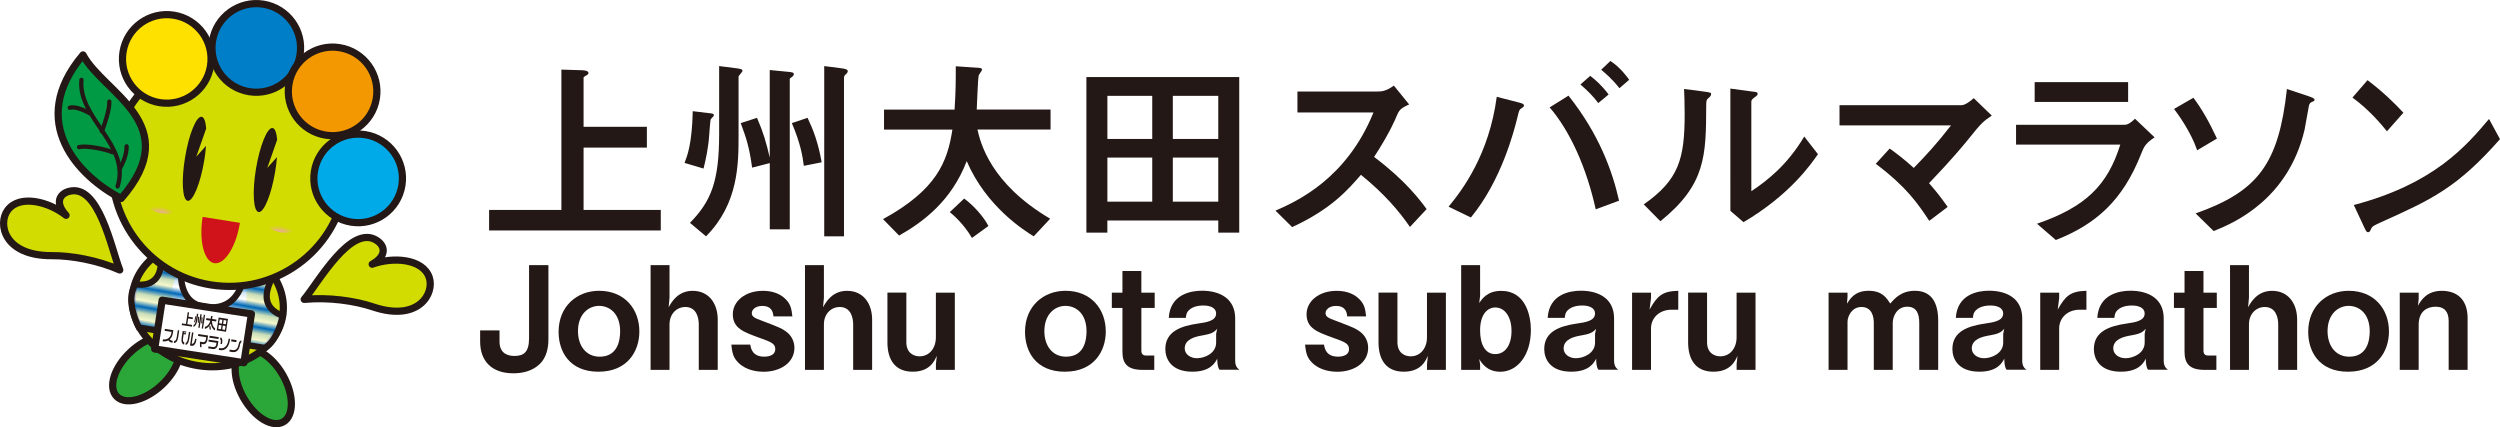 <?xml version="1.0" encoding="UTF-8"?>
<svg id="_レイヤー_2" data-name="レイヤー 2" xmlns="http://www.w3.org/2000/svg" xmlns:xlink="http://www.w3.org/1999/xlink" viewBox="0 0 714.43 122.1">
  <defs>
    <style>
      .cls-1 {
        fill: #00aae8;
      }

      .cls-1, .cls-2, .cls-3, .cls-4, .cls-5, .cls-6, .cls-7, .cls-8, .cls-9, .cls-10 {
        stroke: #231815;
      }

      .cls-1, .cls-4, .cls-5, .cls-6, .cls-7, .cls-8, .cls-9, .cls-10 {
        stroke-width: 2.06px;
      }

      .cls-2 {
        fill: url(#_新規パターンスウォッチ_1);
        stroke-miterlimit: 10;
        stroke-width: 1.8px;
      }

      .cls-3 {
        stroke-width: 1.22px;
      }

      .cls-3, .cls-11 {
        fill: none;
      }

      .cls-3, .cls-5, .cls-6, .cls-9, .cls-10 {
        stroke-linecap: round;
        stroke-linejoin: round;
      }

      .cls-12, .cls-5 {
        fill: #fff;
      }

      .cls-4 {
        fill: #ffe100;
      }

      .cls-13 {
        fill: #0068b7;
      }

      .cls-14 {
        fill: url(#radial-gradient);
      }

      .cls-15 {
        fill: #d0121b;
      }

      .cls-6 {
        fill: #d2dc00;
      }

      .cls-16 {
        fill: #231815;
      }

      .cls-17 {
        fill: url(#radial-gradient-2);
      }

      .cls-7 {
        fill: #f39800;
      }

      .cls-8 {
        fill: #007fc8;
      }

      .cls-9 {
        fill: #094;
      }

      .cls-10 {
        fill: #2aa738;
      }
    </style>
    <pattern id="_新規パターンスウォッチ_1" data-name="新規パターンスウォッチ 1" x="0" y="0" width="44" height="2.83" patternTransform="translate(3432.74 7829.58) rotate(10) scale(1.8)" patternUnits="userSpaceOnUse" viewBox="0 0 44 2.83">
      <g>
        <rect class="cls-11" width="44" height="2.83"/>
        <rect class="cls-13" x="0" width="44" height="1.42"/>
        <rect class="cls-12" x="0" y="1.42" width="44" height="1.42"/>
      </g>
    </pattern>
    <radialGradient id="radial-gradient" cx="380.65" cy="1089.5" fx="380.65" fy="1089.5" r="6.03" gradientTransform="translate(-172.44 -381.82) rotate(9.08) scale(.75 .37) skewX(.01)" gradientUnits="userSpaceOnUse">
      <stop offset="0" stop-color="#f19ec2"/>
      <stop offset="1" stop-color="#d2dc00"/>
    </radialGradient>
    <radialGradient id="radial-gradient-2" cx="426.62" cy="1089.5" fx="426.62" fy="1089.5" r="6.04" xlink:href="#radial-gradient"/>
  </defs>
  <g id="_レイヤー_1-2" data-name="レイヤー 1">
    <g>
      <g>
        <path class="cls-16" d="M160.44,19.89l5.49.17c.9,0,2.24.11,2.24.78,0,.22-.17.45-.28.5-1.06.62-1.12.67-1.12.9v14h18.09v5.94h-18.09v17.81h22.06v5.88h-49.06v-5.88h20.66V19.89Z"/>
        <path class="cls-16" d="M202.55,32.32c1.06.11,1.46.17,1.46.67,0,.22-.95,1.01-.95,1.23-.11.95-.22,1.79-.39,4.37-.22,3.53-1.01,7.17-1.62,9.58l-5.43-1.62c.78-2.02,2.13-5.32,2.35-14.78l4.59.56ZM210.39,19.5c1.12.17,1.79.22,1.79.78,0,.28-1.12,1.34-1.12,1.62v16.74c0,8.12,0,19.54-9.3,28.9l-4.59-3.86c6.1-6.22,8.34-11.93,8.34-25.42v-19.38l4.87.62ZM214.93,47.89c-.73-5.43-1.57-8.23-3.25-12.71l4.65-1.51c1.85,4.26,2.63,7.06,3.64,11.37v-25.03l4.59.45c1.9.17,2.3.22,2.3.78,0,.22-.28.56-.5.73-.45.28-.67.39-.67.73v42.84h-5.71v-18.93l-5.04,1.29ZM230.78,33.67c1.62,3.42,3.02,7,4.03,12.71l-5.1,1.01c-.34-2.8-.95-6.38-3.42-12.21l4.48-1.51ZM235.54,67.55V18.88l4.82.62c1.46.17,1.9.45,1.9.84,0,.34-.17.56-.73,1.06-.22.22-.34.45-.34.78v45.36h-5.66Z"/>
        <path class="cls-16" d="M300.22,31.31v5.71h-20.89c.84,3.7,3.64,15.4,20.78,25.48l-4.7,5.04c-2.52-1.57-13.5-8.34-19.15-21.5-4.37,11.42-12.49,17.42-19.32,21.28l-4.59-4.7c15.34-8.4,18.42-16.41,19.82-25.59h-19.54v-5.71h20.16c.34-5.43.34-7.56.34-12.38l5.82.39c1.23.06,1.68.11,1.68.62,0,.28-.9,1.34-.95,1.62-.28,1.51-.45,8.34-.56,9.74h21.11ZM275.52,56.74c2.52,1.79,5.54,5.1,6.94,7.84l-4.7,3.42c-2.41-4.09-5.32-6.55-6.33-7.39l4.09-3.86Z"/>
        <path class="cls-16" d="M310.46,22.02h43.68v44.46h-5.99v-3.47h-31.7v3.47h-5.99V22.02ZM329.28,39.71v-12.32h-12.82v12.32h12.82ZM329.28,57.63v-12.6h-12.82v12.6h12.82ZM348.15,39.71v-12.32h-12.99v12.32h12.99ZM348.15,57.63v-12.6h-12.99v12.6h12.99Z"/>
        <path class="cls-16" d="M402.92,64.85c-3.19-4.65-7.39-9.52-14-14.9-3.7,4.26-8.46,9.8-19.66,14.95l-4.76-4.7c6.16-2.69,20.33-9.13,28-28.06h-21.73v-5.99h22.74c1.23,0,2.46,0,4.82-1.68l4.37,5.38c-2.58,1.12-2.91,1.74-3.58,3.3-.22.62-1.96,4.82-6.44,11.7,8.96,6.72,13.16,12.38,15.01,14.9l-4.76,5.1Z"/>
        <path class="cls-16" d="M413.95,59.08c4.03-4.87,11.59-14.95,13.78-31.42l5.82,1.51c1.18.28,1.96.45,1.96,1.01,0,.22-.17.39-.67.73-.67.39-.73.62-1.23,2.74-.95,3.81-4.54,17.92-13.27,28.5l-6.38-3.08ZM456.01,59.81c-2.58-11.76-7.28-22.29-13.16-29.12l5.38-3.36c8.79,11.09,12.54,21.56,14.45,30.02l-6.66,2.46ZM456.74,29.46c-1.4-1.9-2.91-3.42-5.1-5.32l2.8-2.46c1.34,1.01,3.25,2.63,5.26,5.32l-2.97,2.46ZM462.78,25.2c-2.02-2.63-4.37-4.59-5.21-5.26l2.63-2.52c2.8,1.79,4.82,4.59,5.38,5.38l-2.8,2.41Z"/>
        <path class="cls-16" d="M469.73,58.41c10.02-7,11.7-12.99,11.7-25.82,0-3.42-.11-5.49-.17-7.17l5.94.78c1.79.22,1.79.39,1.79.73,0,.39-.39.78-.67,1.01-.62.56-.73.62-.73,2.24-.06,14.34-.11,22.57-13.1,33.04l-4.76-4.82ZM494.48,25.31l5.77.78c1.79.22,2.02.22,2.02.73,0,.39-.17.5-.95,1.06-.84.62-.84.9-.84,1.34v25.42c4.54-3.02,10.19-7.39,15.12-15.62l3.92,5.04c-2.02,2.91-8.06,11.65-21.28,19.43l-3.75-3.25V25.31Z"/>
        <path class="cls-16" d="M540.01,42.45c1.96,1.4,3.92,2.86,6.89,5.54,3.75-3.86,6.5-6.83,10.64-12.15h-31.86v-5.77h34.5c.67,0,1.57,0,3.86-2.02l5.15,4.98c-2.52,1.74-2.86,1.96-6.89,7-1.29,1.57-4.54,5.54-11.03,12.32,1.96,2.24,3.3,3.92,5.32,6.78l-5.26,3.98c-3.3-4.98-6.5-9.69-15.29-16.3l3.98-4.37Z"/>
        <path class="cls-16" d="M576.13,41.33v-5.66h30.63c.84,0,1.57,0,3.36-1.74l5.6,5.32c-2.52,1.68-3.02,2.58-3.86,4.76-5.26,13.33-12.94,20.1-24.36,24.58l-5.38-4.65c13.94-4.82,20.16-10.98,23.8-22.62h-29.79ZM608.16,23.47v5.66h-26.71v-5.66h26.71Z"/>
        <path class="cls-16" d="M627.89,42.95c-1.85-5.43-5.6-10.47-6.61-11.82l5.54-3.19c2.3,3.08,4.37,6.61,6.72,11.65l-5.66,3.36ZM627.44,60.99c17.92-6.33,23.74-14.22,26.1-35.56l6.05,2.02c1.12.39,1.85.62,1.85,1.12,0,.22-.39.45-.62.5-.67.28-.84.5-1.01,1.23-.17.95-1.01,5.71-1.23,6.78-4.65,19.77-19.88,26.54-25.98,28.95l-5.15-5.04Z"/>
        <path class="cls-16" d="M682.12,37.52c-1.4-1.74-5.04-6.16-9.86-9.63l4.31-4.98c4.2,3.14,7.95,6.78,10.25,9.3l-4.7,5.32ZM714.43,39.76c-12.26,13.94-19.71,17.3-33.49,23.52-2.74,1.23-3.02,1.4-3.36,2.13-.22.56-.39.95-.84.95s-.56-.22-1.29-1.79l-2.8-5.99c23.02-6.05,32.2-16.97,38.64-24.58l3.14,5.77Z"/>
      </g>
      <g>
        <path class="cls-16" d="M154.26,104.01c-2.3,2.21-5.29,2.67-7.58,2.67-6.31,0-9.47-3.65-9.47-9.06v-3.2h5.54v3.2c0,3.69,2.79,4.1,4.26,4.1,2.67,0,4.18-1.11,4.18-5.08v-20.87h5.53v21.24c0,2.38-.53,5.12-2.46,7.01Z"/>
        <path class="cls-16" d="M171.07,106.23c-8.53,0-11.44-5.99-11.44-11.4,0-7.34,5.29-11.73,11.56-11.73,7.34,0,11.52,5.25,11.52,11.64,0,5.66-3.44,11.48-11.64,11.48ZM171.2,87.41c-3.03,0-6.03,2.38-6.03,7.22,0,4.18,2.3,7.3,6.19,7.3,5.08,0,5.86-4.51,5.86-7.26,0-5.04-2.99-7.26-6.03-7.26Z"/>
        <path class="cls-16" d="M199.69,105.69v-12.96c0-2.05-.7-5-3.85-5-2.42,0-4.51,1.93-4.51,4.96v13h-5.41v-29.93h5.41v9.31l-.25,2.75c.82-1.52,2.67-4.71,6.85-4.71,4.72,0,7.18,3.69,7.18,8.24v14.35h-5.41Z"/>
        <path class="cls-16" d="M218.14,106.23c-1.56,0-4.84-.29-7.13-2.58-1.27-1.27-1.76-2.38-2.01-5.17h5.41c.16,1.07.61,3.44,3.98,3.44.45,0,3.16,0,3.16-2.17,0-1.52-1.11-2.01-4.59-3.24-4.51-1.64-7.54-2.71-7.54-6.72,0-3.69,3.53-6.68,8.57-6.68,1.85,0,4.47.37,6.44,2.3,1.35,1.35,1.76,2.5,2.01,5h-5.41c-.12-1.6-.82-2.99-3.16-2.99-2.17,0-3.03,1.23-3.03,2.05,0,1.11,1.02,1.48,2.75,2.13,5.49,2.09,5.7,2.21,6.97,3.08,1.56,1.11,2.46,2.79,2.46,4.71,0,4.31-4.06,6.85-8.86,6.85Z"/>
        <path class="cls-16" d="M243.81,105.69v-12.96c0-2.05-.7-5-3.85-5-2.42,0-4.51,1.93-4.51,4.96v13h-5.41v-29.93h5.41v9.31l-.25,2.75c.82-1.52,2.67-4.71,6.85-4.71,4.72,0,7.18,3.69,7.18,8.24v14.35h-5.41Z"/>
        <path class="cls-16" d="M267.46,105.69v-1.72l.25-2.3c-.62,1.39-1.93,4.55-6.89,4.55s-7.22-3.32-7.22-8.41v-14.19h5.41v14.19c0,2.99,2.01,4.02,3.77,4.02,2.87,0,4.67-2.42,4.67-5.41v-12.79h5.41v22.06h-5.41Z"/>
        <path class="cls-16" d="M304.36,106.23c-8.53,0-11.44-5.99-11.44-11.4,0-7.34,5.29-11.73,11.56-11.73,7.34,0,11.52,5.25,11.52,11.64,0,5.66-3.44,11.48-11.64,11.48ZM304.48,87.41c-3.03,0-6.03,2.38-6.03,7.22,0,4.18,2.3,7.3,6.19,7.3,5.08,0,5.86-4.51,5.86-7.26,0-5.04-2.99-7.26-6.03-7.26Z"/>
        <path class="cls-16" d="M326.17,87.98v12.18c0,.98.41,1.44,1.35,1.44h2.34v4.1h-3.32c-4.31,0-5.78-1.72-5.78-5.21v-12.5h-3.03v-4.35h3.03v-6.19h5.41v6.19h3.81v4.35h-3.81Z"/>
        <path class="cls-16" d="M348.52,105.69c-.62-.82-.66-2.25-.66-3.2-.62,1.19-1.97,3.73-7.13,3.73-6.07,0-7.71-3.69-7.71-6.48,0-5.08,4.55-6.6,9.47-7.3,2.38-.33,5.04-.78,5.04-2.83,0-1.76-1.89-2.3-3.57-2.3-.49,0-2.83-.04-4.22,1.35-.62.62-.74,1.11-.86,2.17h-4.88c.41-6.85,6.52-7.75,9.47-7.75,5.08,0,9.51,2.21,9.51,7.91v12.14c0,.78.16,1.84,1.23,2.54h-5.7ZM343.64,95.85c-2.05.33-5.08,1.07-5.08,3.73,0,1.56,1.52,2.79,3.49,2.79,2.21,0,5.49-1.39,5.49-4.47v-2.5l.29-1.44c-.94,1.11-1.84,1.48-4.18,1.89Z"/>
        <path class="cls-16" d="M382.1,106.23c-1.56,0-4.84-.29-7.13-2.58-1.27-1.27-1.76-2.38-2.01-5.17h5.41c.16,1.07.62,3.44,3.98,3.44.45,0,3.16,0,3.16-2.17,0-1.52-1.11-2.01-4.59-3.24-4.51-1.64-7.54-2.71-7.54-6.72,0-3.69,3.53-6.68,8.57-6.68,1.84,0,4.47.37,6.44,2.3,1.35,1.35,1.76,2.5,2.01,5h-5.41c-.12-1.6-.82-2.99-3.16-2.99-2.17,0-3.03,1.23-3.03,2.05,0,1.11,1.03,1.48,2.75,2.13,5.49,2.09,5.7,2.21,6.97,3.08,1.56,1.11,2.46,2.79,2.46,4.71,0,4.31-4.06,6.85-8.86,6.85Z"/>
        <path class="cls-16" d="M407.8,105.69v-1.72l.25-2.3c-.62,1.39-1.93,4.55-6.89,4.55s-7.22-3.32-7.22-8.41v-14.19h5.41v14.19c0,2.99,2.01,4.02,3.77,4.02,2.87,0,4.67-2.42,4.67-5.41v-12.79h5.41v22.06h-5.41Z"/>
        <path class="cls-16" d="M428.71,106.23c-3.89,0-5.45-2.71-5.99-3.65l.25,1.52v1.6h-5.41v-29.93h5.41v8.82l-.25,2.01c.78-1.15,2.3-3.48,6.27-3.48,7.09,0,8.49,7.22,8.49,11.19,0,7.22-3.85,11.93-8.77,11.93ZM427.36,87.86c-2.3,0-4.39,1.97-4.39,6.56,0,3.98,1.44,6.77,4.31,6.77s4.67-2.58,4.67-6.64-1.97-6.68-4.59-6.68Z"/>
        <path class="cls-16" d="M456.8,105.69c-.62-.82-.66-2.25-.66-3.2-.62,1.19-1.97,3.73-7.13,3.73-6.07,0-7.71-3.69-7.71-6.48,0-5.08,4.55-6.6,9.47-7.3,2.38-.33,5.04-.78,5.04-2.83,0-1.76-1.89-2.3-3.57-2.3-.49,0-2.83-.04-4.22,1.35-.62.62-.74,1.11-.86,2.17h-4.88c.41-6.85,6.52-7.75,9.47-7.75,5.08,0,9.51,2.21,9.51,7.91v12.14c0,.78.16,1.84,1.23,2.54h-5.7ZM451.92,95.85c-2.05.33-5.08,1.07-5.08,3.73,0,1.56,1.52,2.79,3.49,2.79,2.21,0,5.49-1.39,5.49-4.47v-2.5l.29-1.44c-.94,1.11-1.84,1.48-4.18,1.89Z"/>
        <path class="cls-16" d="M477.71,88.51c-3.81,0-5.9,2.62-5.9,5.33v11.85h-5.41v-22.06h5.41v1.6l-.41,3.24c2.21-3.98,3.69-5.25,8.2-5.37v5.41h-1.89Z"/>
        <path class="cls-16" d="M496.28,105.69v-1.72l.25-2.3c-.62,1.39-1.93,4.55-6.89,4.55s-7.22-3.32-7.22-8.41v-14.19h5.41v14.19c0,2.99,2.01,4.02,3.77,4.02,2.87,0,4.67-2.42,4.67-5.41v-12.79h5.41v22.06h-5.41Z"/>
        <path class="cls-16" d="M548.47,105.69v-13.41c0-2.58-.74-4.63-3.4-4.63-3.08,0-4.18,2.91-4.18,4.63v13.41h-5.41v-13.41c0-1.72-.49-4.55-3.53-4.55-2.83,0-3.98,2.75-3.98,4.22v13.74h-5.41v-22.06h5.41v1.19l-.16,1.97c.94-1.48,2.3-3.69,6.19-3.69s5.12,2.05,6.19,3.65c1.19-1.39,3.12-3.65,7.01-3.65,5,0,6.68,3.73,6.68,8.53v14.06h-5.41Z"/>
        <path class="cls-16" d="M573.44,105.69c-.62-.82-.66-2.25-.66-3.2-.62,1.19-1.97,3.73-7.13,3.73-6.07,0-7.71-3.69-7.71-6.48,0-5.08,4.55-6.6,9.47-7.3,2.38-.33,5.04-.78,5.04-2.83,0-1.76-1.89-2.3-3.57-2.3-.49,0-2.83-.04-4.22,1.35-.62.62-.74,1.11-.86,2.17h-4.88c.41-6.85,6.52-7.75,9.47-7.75,5.08,0,9.51,2.21,9.51,7.91v12.14c0,.78.16,1.84,1.23,2.54h-5.7ZM568.56,95.85c-2.05.33-5.08,1.07-5.08,3.73,0,1.56,1.52,2.79,3.49,2.79,2.21,0,5.49-1.39,5.49-4.47v-2.5l.29-1.44c-.94,1.11-1.84,1.48-4.18,1.89Z"/>
        <path class="cls-16" d="M594.35,88.51c-3.81,0-5.9,2.62-5.9,5.33v11.85h-5.41v-22.06h5.41v1.6l-.41,3.24c2.21-3.98,3.69-5.25,8.2-5.37v5.41h-1.89Z"/>
        <path class="cls-16" d="M613.87,105.69c-.62-.82-.66-2.25-.66-3.2-.62,1.19-1.97,3.73-7.13,3.73-6.07,0-7.71-3.69-7.71-6.48,0-5.08,4.55-6.6,9.47-7.3,2.38-.33,5.04-.78,5.04-2.83,0-1.76-1.89-2.3-3.57-2.3-.49,0-2.83-.04-4.22,1.35-.62.62-.74,1.11-.86,2.17h-4.88c.41-6.85,6.52-7.75,9.47-7.75,5.08,0,9.51,2.21,9.51,7.91v12.14c0,.78.16,1.84,1.23,2.54h-5.7ZM608.99,95.85c-2.05.33-5.08,1.07-5.08,3.73,0,1.56,1.52,2.79,3.49,2.79,2.21,0,5.49-1.39,5.49-4.47v-2.5l.29-1.44c-.94,1.11-1.84,1.48-4.18,1.89Z"/>
        <path class="cls-16" d="M629.69,87.98v12.18c0,.98.41,1.44,1.35,1.44h2.34v4.1h-3.32c-4.31,0-5.78-1.72-5.78-5.21v-12.5h-3.03v-4.35h3.03v-6.19h5.41v6.19h3.81v4.35h-3.81Z"/>
        <path class="cls-16" d="M651.05,105.69v-12.96c0-2.05-.7-5-3.85-5-2.42,0-4.51,1.93-4.51,4.96v13h-5.41v-29.93h5.41v9.31l-.25,2.75c.82-1.52,2.67-4.71,6.85-4.71,4.71,0,7.17,3.69,7.17,8.24v14.35h-5.41Z"/>
        <path class="cls-16" d="M671.06,106.23c-8.53,0-11.44-5.99-11.44-11.4,0-7.34,5.29-11.73,11.56-11.73,7.34,0,11.52,5.25,11.52,11.64,0,5.66-3.44,11.48-11.64,11.48ZM671.18,87.41c-3.03,0-6.03,2.38-6.03,7.22,0,4.18,2.3,7.3,6.19,7.3,5.08,0,5.86-4.51,5.86-7.26,0-5.04-2.99-7.26-6.03-7.26Z"/>
        <path class="cls-16" d="M699.76,105.69v-13.94c0-2.46-1.03-4.1-3.73-4.1-2.21,0-4.84,1.11-4.84,5.17v12.87h-5.41v-22.06h5.41v1.85l-.21,1.89c.86-1.52,2.5-4.26,6.81-4.26,4.67,0,7.38,2.79,7.38,7.79v14.8h-5.41Z"/>
      </g>
    </g>
    <g>
      <path class="cls-10" d="M80.88,107.27c3.16,5.58,3.18,11.54.07,13.3-3.12,1.77-8.21-1.33-11.37-6.91-3.15-5.58-3.18-11.53-.06-13.3,3.12-1.76,8.21,1.33,11.36,6.91Z"/>
      <path class="cls-10" d="M37.35,100.56c-4.7,4.37-6.51,10.04-4.07,12.66,2.44,2.63,8.23,1.2,12.92-3.17,4.69-4.37,6.51-10.04,4.06-12.66-2.44-2.62-8.23-1.2-12.91,3.17Z"/>
      <path class="cls-6" d="M80.79,90.24c-1.57,9.76-12.41,16.13-24.23,14.24-11.81-1.89-20.12-11.34-18.55-21.1,1.57-9.76,12.41-16.15,24.22-14.25,11.81,1.89,20.12,11.34,18.56,21.11Z"/>
      <path class="cls-12" d="M70.43,85.41c-.88,5.46-6.3,9.13-12.13,8.2-5.82-.93-9.83-6.12-8.95-11.58.87-5.46,6.3-9.13,12.12-8.2,5.82.94,9.83,6.12,8.95,11.58Z"/>
      <g>
        <path class="cls-6" d="M19.71,54.69c-2.81.77-4.03,3.38-.83,6.84-4.76-3.8-13.14-6.1-16.64-1.52-2.99,3.9-1.06,13.13,12.54,13.05,5.61-.03,13,1.28,19.44,4.09-2.38-5.89-5.96-24.8-14.51-22.45Z"/>
        <path class="cls-6" d="M107.71,68.75c2.42,1.6,2.78,4.46-1.35,6.76,5.71-2.12,14.39-1.7,16.29,3.73,1.62,4.64-3.09,12.81-15.99,8.48-5.33-1.78-12.75-2.82-19.73-2.17,4.09-4.86,13.38-21.71,20.78-16.81Z"/>
      </g>
      <path class="cls-2" d="M51.83,76.06s-1.52,9.95,5.94,11.48c11.35,2.32,12.04-9.56,12.04-9.56l9.18-.3s-7.34,9.17,1.81,12.56c0,0-1.42,7.19-5.16,9.19l-35.93-5.82s-4.22-7.79-.94-12.42c0,0,8.51,2.17,7.12-9.18l5.94,4.05Z"/>
      <g>
        <path class="cls-6" d="M98.62,53.62c-2.92,18.27-20.08,30.71-38.36,27.8-18.27-2.92-30.71-20.1-27.79-38.37,2.91-18.27,20.1-30.71,38.36-27.79,18.27,2.92,30.71,20.1,27.79,38.36Z"/>
        <path class="cls-4" d="M60.16,18.83c-1.09,6.9-7.59,11.61-14.5,10.51-6.91-1.11-11.61-7.59-10.5-14.5,1.1-6.91,7.6-11.61,14.5-10.5,6.9,1.1,11.61,7.59,10.5,14.5Z"/>
        <path class="cls-8" d="M85.74,15.69c-1.1,6.91-7.59,11.62-14.5,10.51-6.9-1.1-11.61-7.59-10.51-14.5,1.11-6.9,7.6-11.61,14.51-10.51,6.9,1.1,11.6,7.59,10.5,14.5Z"/>
        <path class="cls-7" d="M107.55,28.12c-1.1,6.9-7.6,11.6-14.49,10.5-6.91-1.1-11.61-7.59-10.51-14.49,1.1-6.91,7.6-11.62,14.49-10.51,6.91,1.11,11.61,7.6,10.51,14.51Z"/>
        <path class="cls-1" d="M114.85,52.98c-1.1,6.9-7.59,11.61-14.5,10.5-6.91-1.1-11.61-7.6-10.5-14.5,1.1-6.91,7.6-11.61,14.5-10.5,6.9,1.1,11.61,7.59,10.5,14.5Z"/>
        <path class="cls-15" d="M68.56,63.68c-1.09,6.84-4.37,12-7.31,11.53-2.93-.47-4.44-6.4-3.34-13.23l10.65,1.7Z"/>
        <g>
          <path class="cls-16" d="M76.37,48l2.84-8.06c-.17-1.96-.61-3.25-1.31-3.35-1.51-.23-3.63,4.97-4.74,11.6-1.11,6.64-.77,12.2.75,12.41,1.51.22,3.64-4.96,4.73-11.6.24-1.43.41-2.81.51-4.1l-2.78,3.1Z"/>
          <path class="cls-16" d="M56.09,44.78l2.84-8.07c-.17-1.95-.6-3.24-1.3-3.34-1.52-.23-3.65,4.96-4.74,11.6-1.11,6.64-.77,12.2.75,12.42,1.5.22,3.64-4.96,4.74-11.61.24-1.44.4-2.81.5-4.11l-2.78,3.11Z"/>
        </g>
        <g>
          <path class="cls-14" d="M50.89,59.44c-.2,1.2-2.36,1.87-4.82,1.47-2.47-.39-4.33-1.7-4.13-2.9.19-1.21,2.35-1.87,4.83-1.48,2.47.39,4.32,1.7,4.12,2.91Z"/>
          <path class="cls-17" d="M84.98,64.89c-.2,1.21-2.36,1.87-4.83,1.47-2.47-.39-4.32-1.69-4.13-2.91.2-1.2,2.36-1.86,4.83-1.47,2.47.4,4.32,1.69,4.13,2.91Z"/>
        </g>
        <g>
          <path class="cls-9" d="M23.72,15.7c-16.3,19.24-1.08,34.81,10.9,41.02,18.49-21.26-5.13-30.1-10.9-41.02Z"/>
          <g>
            <path class="cls-3" d="M33.6,53.27c3.8-11.76-11.41-19.44-10.32-30.45"/>
            <path class="cls-3" d="M36.18,41.81c.07,2.24-1,4.7-1.97,6.43"/>
            <path class="cls-3" d="M32.24,43.52c-2.83-1.12-7.73-1.96-9.65-1.47"/>
            <path class="cls-3" d="M25.89,32.46c-2.42-1.25-4.42-2.07-5.96-1.67"/>
            <path class="cls-3" d="M31.23,29.03c.2,1.91-1.46,7.05-2.14,8.46"/>
          </g>
        </g>
      </g>
      <rect class="cls-5" x="50.97" y="81.81" width="14.11" height="25.81" transform="translate(-44.42 137.64) rotate(-81.24)"/>
      <g>
        <path class="cls-16" d="M51.93,92.91l.08-.5,1.12.17.52-3.36.39.06-.19,1.23,1.28.2-.08.49-1.28-.2-.25,1.64,1.38.21-.08.5-2.89-.45Z"/>
        <path class="cls-16" d="M55.24,93.48l.09-.6c.33-.2.55-.61.64-1.21l.31-2.04.37.06-.31,2.04c-.13.81-.49,1.48-1.1,1.74ZM55.69,92.11l-.27-.04c.17-.34.3-1.07.39-1.68l.28.04c-.11.71-.25,1.37-.41,1.67ZM56.52,92.24l.07-1.73.3.05-.08,1.72-.3-.05ZM56.67,93.64l.59-3.86.38.06-.59,3.86-.38-.06ZM57.5,92.39l.08-1.72.3.05-.08,1.72-.3-.05ZM57.64,93.85l.6-3.91.37.06-.6,3.91-.37-.06Z"/>
        <path class="cls-16" d="M60.24,92.48c-.38.77-1,1.38-1.74,1.5l.09-.58c.73-.17,1.28-.85,1.52-1.76l-1.22-.19.08-.55,1.24.19.13-.83.41.06-.13.83,1.24.19-.08.55-1.21-.19c0,.95.34,1.77.91,2.14l-.09.58c-.62-.33-1-1.09-1.15-1.94ZM59.88,94.14l-.07-.97.38.06.07.97-.39-.06Z"/>
        <path class="cls-16" d="M61.92,94.4l.57-3.67,2.66.41-.57,3.67-2.66-.41ZM63.31,92.98l-.77-.12-.17,1.11.77.12.17-1.11ZM63.56,91.4l-.77-.12-.17,1.09.77.12.17-1.09ZM64.45,93.16l-.77-.12-.17,1.11.77.12.17-1.11ZM64.7,91.58l-.77-.12-.17,1.09.77.12.17-1.09Z"/>
        <path class="cls-16" d="M48.1,97.27c-.46.26-1.01.36-1.62.27l.09-.56c1.27.2,2.21-.59,2.39-1.77l.06-.37-1.97-.3.08-.55,2.41.37-.14.89c-.11.72-.43,1.32-.9,1.74.23.24.51.37.87.42l-.09.55c-.58-.09-.87-.28-1.18-.69Z"/>
        <path class="cls-16" d="M49.68,98.02l.09-.57c.42,0,.63-.42.74-1.12l.3-1.96.41.06-.29,1.91c-.17,1.12-.6,1.69-1.25,1.68ZM52.49,95.48l-.17,1.13c-.11.7-.03,1.16.37,1.29l-.09.57c-.62-.18-.86-.86-.69-1.97l.29-1.91,1.05.16-.05.32-.64-.1-.03.18.64.1-.05.33-.64-.1Z"/>
        <path class="cls-16" d="M53,98.53l.09-.59c.22.03.47-.33.62-1.29l.28-1.8.41.06-.29,1.85c-.21,1.34-.69,1.84-1.11,1.77ZM54.77,98.81l-.48-.07.58-3.75.41.06-.49,3.17.12.02c.36.05.68-.45.79-1.12l.05-.31.41.06-.05.31c-.18,1.14-.68,1.73-1.33,1.63Z"/>
        <path class="cls-16" d="M57.95,98.34l-.39-.06.03.96-.42-.06-.05-1.54.9.14c.46.07.74-.24.83-.84l.09-.57-2.36-.36.09-.55,2.79.43-.17,1.13c-.15.97-.67,1.44-1.32,1.34Z"/>
        <path class="cls-16" d="M60.73,99.73l-1.24-.19.08-.55,1.22.19c.6.09.92-.16,1.01-.8l.07-.42-2.3-.35.08-.54,2.75.42-.14.94c-.14.9-.68,1.44-1.53,1.31ZM59.82,96.5l.08-.55,2.61.4-.09.55-2.61-.4Z"/>
        <path class="cls-16" d="M62.96,100.07l-.43-.07.08-.55.41.06c1.14.18,2-.73,2.24-2.28l.07-.45.42.06-.07.49c-.27,1.75-1.25,2.96-2.71,2.73ZM63.01,98.26l.08-.53c.08-.5-.06-.73-.19-.75l.09-.58c.37.06.65.57.52,1.41l-.08.52-.43-.07Z"/>
        <path class="cls-16" d="M68.61,98.36l-.03.12v.08c-.25,1.53-1.04,2.22-2.2,2.04l-.83-.13.09-.56.82.13c1.03.16,1.51-.54,1.71-1.55l.06-.29c.11-.56.41-.9.78-.91l-.09.6c-.14.01-.24.23-.29.47ZM66.05,97.54l.09-.56,1.47.23-.09.57-1.46-.23Z"/>
      </g>
    </g>
  </g>
</svg>